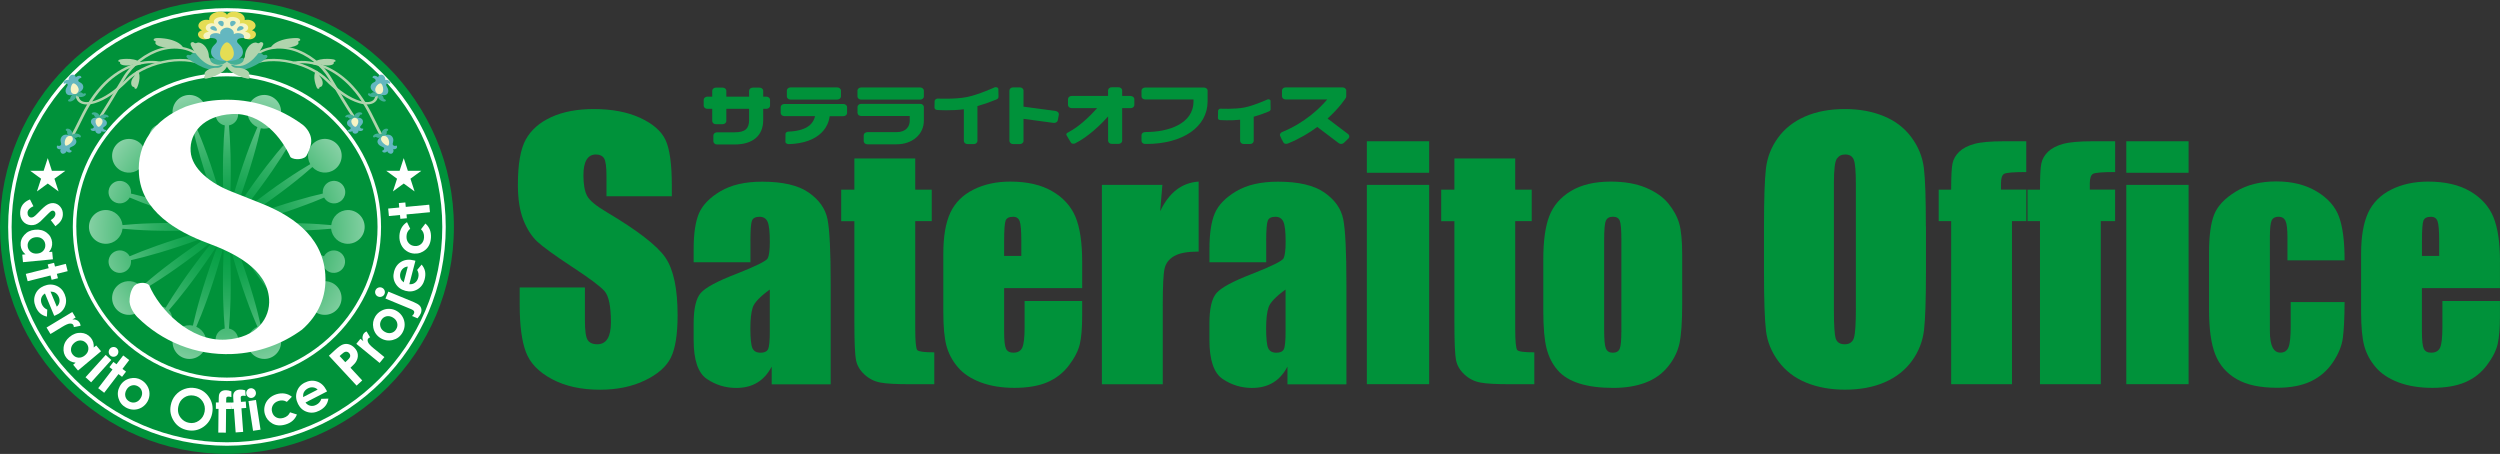 <?xml version="1.0" encoding="UTF-8"?><svg xmlns="http://www.w3.org/2000/svg" xmlns:xlink="http://www.w3.org/1999/xlink" viewBox="0 0 591.98 107.48"><rect x="0" y="0" width="591.98" height="107.48" fill="#333333" stroke="none"/><defs><style>.e{fill:#fff;}.f{fill:#43b096;}.g{fill:#f6f4c4;}.h{fill:#e5dd54;}.i{fill:#00923a;}.j{fill:url(#d);}.k{fill:#64b7c0;}.l{fill:#b0d4ad;}</style><radialGradient id="d" cx="188.23" cy="-675.58" fx="188.23" fy="-675.58" r="115.42" gradientTransform="translate(-25.13 338.79) scale(.42)" gradientUnits="userSpaceOnUse"><stop offset="0" stop-color="#009e41"/><stop offset=".1" stop-color="#05a044"/><stop offset=".22" stop-color="#14a550"/><stop offset=".36" stop-color="#2eaf63"/><stop offset=".51" stop-color="#51bd7d"/><stop offset=".66" stop-color="#7fce9f"/><stop offset=".82" stop-color="#b6e3c9"/><stop offset=".98" stop-color="#f7fcf9"/><stop offset="1" stop-color="#fff"/></radialGradient></defs><g id="a"/><g id="b"><g id="c"><g><g><g><path class="i" d="M107.48,53.74c0,29.68-24.06,53.74-53.74,53.74S0,83.42,0,53.74,24.06,0,53.74,0s53.74,24.06,53.74,53.74Z"/><path class="e" d="M1.93,53.74c0,28.57,23.24,51.81,51.81,51.81s51.81-23.24,51.81-51.81S82.31,1.93,53.74,1.93,1.93,25.17,1.93,53.74Zm.82,0C2.75,25.62,25.63,2.75,53.74,2.75s50.99,22.87,50.99,50.99-22.87,50.99-50.99,50.99S2.75,81.85,2.75,53.74Z"/><path class="j" d="M82.39,49.74c-2.06,0-3.74,1.57-3.95,3.57-3.37-.33-9.35-.7-18.04-.37-.92,.03-1.71,.07-2.39,.12,.67-.17,1.42-.37,2.31-.62,7.83-2.22,13.22-4.29,16.43-5.66,.53,.97,1.61,1.51,2.7,1.36,.15-.02,.31-.05,.46-.1,.05-.02,.1-.05,.15-.07,.8-.31,1.37-.96,1.59-1.74,.14-.5,.15-1.03-.03-1.56-.45-1.4-1.96-2.17-3.36-1.72-.53,.17-.97,.5-1.29,.91-.42,.55-.62,1.25-.53,1.97-3.4,.77-8.98,2.28-16.62,5.07-.87,.32-1.6,.6-2.24,.86,.58-.37,1.24-.79,2.01-1.31,7.22-4.84,11.84-8.65,14.37-10.9,1.35,1.49,3.63,1.78,5.3,.56,1.79-1.29,2.18-3.8,.88-5.58-1.3-1.78-3.79-2.18-5.58-.88-1.67,1.21-2.1,3.47-1.1,5.22-2.93,1.71-7.98,4.93-14.81,10.3-.73,.57-1.33,1.06-1.86,1.51,.44-.53,.93-1.14,1.5-1.87,5.03-6.4,8.18-11.24,9.96-14.24,.34,.16,.69,.25,1.05,.26,.85,.03,1.71-.35,2.25-1.1,.86-1.19,.6-2.86-.59-3.72-.45-.33-.96-.49-1.48-.51-.85-.03-1.71,.35-2.25,1.1-.77,1.06-.64,2.48,.22,3.4-2.3,2.62-5.93,7.11-10.46,13.87-.51,.77-.94,1.42-1.31,2.01,.26-.64,.54-1.37,.85-2.23,2.99-8.16,4.49-13.96,5.22-17.27,1.97,.42,3.98-.69,4.62-2.66,.68-2.1-.47-4.35-2.57-5.04-2.1-.68-4.35,.47-5.03,2.57-.64,1.97,.34,4.04,2.18,4.87-1.36,3.1-3.56,8.67-5.93,17.03-.25,.89-.45,1.65-.62,2.32,.05-.69,.09-1.47,.12-2.4,.3-8.13,0-13.9-.31-17.37,1.24-.23,2.18-1.31,2.18-2.62,0-1.47-1.19-2.67-2.67-2.67s-2.67,1.19-2.67,2.67c0,1.3,.94,2.38,2.18,2.62-.32,3.47-.62,9.24-.31,17.37,.04,.93,.08,1.71,.12,2.4-.17-.67-.37-1.43-.63-2.32-2.37-8.36-4.57-13.93-5.93-17.03,1.84-.83,2.81-2.9,2.18-4.87-.68-2.1-2.94-3.25-5.04-2.57-2.1,.68-3.25,2.94-2.57,5.04,.64,1.96,2.65,3.07,4.62,2.66,.72,3.31,2.23,9.11,5.22,17.27,.32,.86,.6,1.6,.86,2.23-.37-.58-.79-1.24-1.31-2.01-4.54-6.76-8.17-11.25-10.46-13.87,.01,0,.03-.02,.04-.03,.84-.92,.94-2.32,.19-3.36-.54-.74-1.4-1.13-2.25-1.1-.51,.02-1.03,.18-1.47,.51-1.19,.87-1.46,2.53-.59,3.72,.54,.75,1.39,1.13,2.25,1.1,.36-.01,.71-.1,1.05-.26,1.79,2.99,4.94,7.84,9.96,14.24,.57,.73,1.07,1.34,1.51,1.87-.53-.44-1.14-.94-1.87-1.51-6.83-5.37-11.88-8.59-14.81-10.3,1.01-1.75,.57-4-1.1-5.22-1.79-1.29-4.28-.9-5.58,.89-1.3,1.78-.91,4.29,.88,5.58,1.67,1.21,3.95,.93,5.3-.57,2.53,2.25,7.15,6.06,14.37,10.9,.77,.52,1.43,.95,2.01,1.31-.64-.25-1.37-.54-2.24-.86-7.64-2.8-13.22-4.3-16.62-5.07,.16-1.25-.57-2.48-1.82-2.88-.35-.11-.71-.15-1.05-.12-1.04,.09-1.97,.78-2.31,1.83-.46,1.4,.31,2.9,1.71,3.36,.35,.11,.71,.15,1.05,.12,.88-.08,1.68-.59,2.11-1.38,3.2,1.37,8.6,3.44,16.43,5.66,.89,.25,1.65,.46,2.31,.62-.69-.05-1.47-.09-2.39-.12-8.68-.33-14.66,.04-18.04,.37-.21-2-1.89-3.57-3.95-3.57-2.21,0-4,1.79-4,4s1.79,4,4,4c2.06,0,3.74-1.57,3.95-3.57,3.37,.33,9.35,.7,18.04,.37,.92-.03,1.71-.08,2.39-.12-.67,.16-1.42,.37-2.31,.62-7.83,2.22-13.23,4.29-16.43,5.66-.09-.17-.2-.33-.32-.48-.68-.78-1.79-1.13-2.84-.78-1.23,.4-1.96,1.6-1.82,2.83,.02,.17,.06,.35,.11,.52,.46,1.4,1.96,2.17,3.36,1.71,1.24-.4,1.98-1.63,1.82-2.88,3.4-.77,8.98-2.27,16.62-5.07,.87-.32,1.6-.6,2.24-.86-.58,.37-1.24,.79-2.01,1.31-7.21,4.84-11.84,8.65-14.37,10.91-1.35-1.5-3.63-1.78-5.3-.57-1.79,1.3-2.18,3.79-.88,5.58,1.29,1.79,3.8,2.18,5.58,.88,1.67-1.21,2.1-3.46,1.1-5.21,2.93-1.72,7.98-4.94,14.81-10.3,.73-.58,1.34-1.07,1.87-1.51-.44,.53-.93,1.13-1.5,1.87-5.03,6.4-8.18,11.24-9.96,14.24-1.14-.54-2.53-.22-3.3,.84-.86,1.19-.6,2.86,.59,3.72,1.19,.87,2.86,.6,3.72-.59,.77-1.05,.64-2.48-.23-3.39,2.3-2.62,5.93-7.11,10.46-13.87,.52-.77,.94-1.43,1.31-2.01-.26,.64-.54,1.37-.86,2.25-2.99,8.16-4.49,13.96-5.22,17.27-1.97-.42-3.98,.69-4.62,2.66-.68,2.09,.47,4.35,2.56,5.04,2.1,.68,4.36-.47,5.04-2.57,.64-1.96-.34-4.05-2.18-4.86,1.36-3.11,3.56-8.68,5.93-17.04,.26-.89,.46-1.65,.62-2.31-.05,.68-.09,1.47-.12,2.4-.3,8.13,0,13.9,.31,17.37-.15,.02-.29,.06-.42,.12-1.02,.38-1.75,1.35-1.75,2.5,0,.55,.17,1.06,.46,1.48,.35,.52,.88,.89,1.49,1.06,.06,.02,.12,.04,.19,.06,.03,0,.07,0,.1,0,.14,.02,.28,.05,.43,.05h0c.15,0,.29-.02,.43-.05,.04,0,.07,0,.11,0,.07-.02,.12-.04,.19-.06,.61-.17,1.14-.54,1.49-1.06,.29-.42,.45-.94,.45-1.48,0-1.15-.73-2.12-1.75-2.5-.14-.05-.28-.09-.43-.12,.32-3.48,.61-9.24,.31-17.37-.04-.93-.08-1.71-.12-2.4,.17,.66,.37,1.42,.62,2.31,2.38,8.36,4.57,13.93,5.93,17.04-1.84,.82-2.81,2.9-2.18,4.86,.68,2.1,2.94,3.24,5.03,2.57,2.1-.68,3.25-2.94,2.57-5.04-.64-1.96-2.65-3.08-4.62-2.66-.72-3.31-2.23-9.11-5.22-17.27-.32-.87-.6-1.6-.85-2.25,.37,.58,.79,1.24,1.31,2.01,4.54,6.76,8.17,11.25,10.46,13.87-.87,.91-.99,2.34-.22,3.39,.87,1.2,2.53,1.46,3.72,.59,1.19-.87,1.45-2.53,.59-3.72-.77-1.06-2.16-1.38-3.3-.84-1.78-2.99-4.93-7.84-9.96-14.24-.57-.73-1.07-1.34-1.51-1.87,.53,.44,1.14,.93,1.86,1.51,6.83,5.36,11.88,8.58,14.81,10.3-1.01,1.75-.57,4,1.1,5.21,1.79,1.3,4.29,.91,5.58-.88,1.29-1.79,.9-4.29-.89-5.58-1.67-1.21-3.95-.93-5.3,.57-2.53-2.26-7.16-6.07-14.37-10.91-.77-.52-1.42-.94-2.01-1.31,.64,.25,1.37,.54,2.24,.86,7.64,2.8,13.22,4.3,16.62,5.07-.17,1.25,.57,2.48,1.81,2.88,.18,.06,.35,.1,.53,.11,1.23,.14,2.43-.6,2.83-1.82,.46-1.4-.31-2.9-1.71-3.35-.03-.02-.07-.02-.1-.03-1.21-.34-2.47,.21-3.06,1.29-3.2-1.37-8.6-3.44-16.43-5.66-.89-.25-1.65-.46-2.31-.62,.69,.04,1.47,.09,2.39,.12,8.69,.32,14.66-.04,18.04-.37,.21,2,1.89,3.57,3.95,3.57,2.21,0,4-1.79,4-4s-1.79-4-4-4Z"/><path class="e" d="M17.24,53.74c0,20.12,16.37,36.49,36.5,36.49s36.49-16.37,36.49-36.49S73.86,17.24,53.74,17.24,17.24,33.61,17.24,53.74Zm.82,0c0-19.67,16-35.67,35.67-35.67s35.67,16,35.67,35.67-16,35.67-35.67,35.67S18.07,73.41,18.07,53.74Z"/><polygon class="e" points="11.31 37.44 12.29 40.45 15.46 40.45 12.89 42.32 13.87 45.33 11.31 43.46 8.75 45.33 9.73 42.32 7.16 40.45 10.33 40.45 11.31 37.44"/><polygon class="e" points="95.6 37.44 96.58 40.45 99.75 40.45 97.19 42.32 98.17 45.33 95.6 43.46 93.04 45.33 94.02 42.32 91.46 40.45 94.62 40.45 95.6 37.44"/><g><path class="l" d="M59.09,15.11c-.15,.08-.2,.25-.1,.38,.1,.13,.31,.17,.46,.08,2.18-1.17,5.85-1.42,9.34-.61,3.76,.79,6.9,2.68,8.35,4.19,2.71,2.74,5.36,4.52,7.87,5.28,1.48,.44,2.75,.4,3.57-.12,.5-.31,1.07-.97,.96-2.31-.01-.15-.17-.27-.36-.26-.18,.01-.33,.14-.31,.3,.08,.87-.16,1.49-.7,1.83-.63,.39-1.69,.4-2.93,.03-2.36-.72-4.98-2.48-7.58-5.1-1.85-1.93-5.27-3.65-8.7-4.38-3.66-.84-7.54-.57-9.88,.69Z"/><path class="l" d="M69.66,14.58c-.18,.03-.3,.18-.26,.33,.04,.15,.22,.25,.4,.21,4.33-.77,9.56,1.44,13.33,5.63,2.51,2.71,4,5.73,5.31,8.4,.54,1.1,1.05,2.14,1.59,3.08-.08-.13,0-.3,.16-.37,.17-.07,.37,0,.45,.13-.53-.93-1.04-1.96-1.58-3.05-1.33-2.7-2.84-5.76-5.4-8.53-3.93-4.36-9.43-6.65-14.01-5.83Z"/><path class="l" d="M58.64,14.36c-.11,.13-.07,.31,.08,.39,.15,.09,.36,.06,.47-.07,2.36-2.84,6-3.84,10-2.74,3.49,.98,6.82,3.58,8.7,6.78l.15,.25c2.02,3.41,3.61,6.09,5.56,9.07,.09,.13,.29,.19,.46,.11,.16-.07,.22-.24,.13-.38-1.94-2.96-3.53-5.65-5.54-9.05l-.15-.25c-1.95-3.33-5.43-6.03-9.09-7.06-4.24-1.18-8.26-.07-10.76,2.95Z"/><path class="l" d="M74.37,14.68c.72-.53,2.08-.8,3.26-.74,.91,.02,1.88,.11,1.83,.5-.04,.31-.51,.03-.42,.46,.08,.48-1.34,.89-3.21,.37-.35-.12-2.69,.32-1.46-.59Z"/><path class="l" d="M64.47,10.78c.76-.86,2.46-1.47,4.05-1.66,1.2-.14,2.53-.25,2.58,.28,.03,.41-.66,.14-.43,.67,.25,.6-1.5,1.41-4.11,1.13-.5-.08-3.39,1-2.09-.43Z"/><path class="f" d="M55.71,15.21c-1.4-.6-2.33,.23-1.69,.12,.47-.06,1.01,1.4,3.29,1.19,1.34-.1,3-.91,4.3-1.72,.98-.65,2.12-1.26,1.6-1.7-.42-.35-.67,.27-1.07-.28-.45-.62-2.87-.21-4.14,1.89-.24,.37-1.25,.96-2.29,.49Z"/><path class="l" d="M56.11,14.62c-1.59-.06-2.02,1.06-1.5,.72,.41-.23,1.55,.9,3.63-.11,1.24-.61,2.48-1.89,3.26-3.12,.58-.93,1.27-1.9,.51-2.11-.61-.16-.47,.48-1.19,.14-.82-.4-2.73,.86-2.82,3.2-.03,.43-.7,1.31-1.9,1.27Z"/><path class="l" d="M54.55,14.83c-.05-1.13-1.18-1.4-.82-1.04,.24,.27-.77,1.25,.45,2.64,.7,.82,2.01,1.47,3.13,1.83,.86,.27,1.74,.61,1.87,.13,.11-.39-.44-.26-.18-.73,.32-.51-.87-1.72-3.1-1.61-.4,0-1.31-.35-1.36-1.22Z"/><g><path class="f" d="M90.42,31.22c-.15,.43-.08,1.05,.16,1,1.5-.27,.79-1.15,1.08-1.21,.42-.08,.36-.65-.35-.53-.45,.07-.78,.46-.89,.74Z"/><path class="f" d="M89.65,31.62c.54,.05,1.09,.44,.93,.6-1.06,.94-1.52,.01-1.73,.22-.3,.26-.8,0-.35-.45,.28-.3,.82-.4,1.16-.37Z"/><path class="k" d="M90.47,35.71c.16,.63,1.02,.45,1.24,.07,.09,.42,.63,.72,1.02,.6,.38-.12,.6-.68,.34-1.08,.46,.18,1.24-.19,.84-.84-.39,.15-.72,.12-.88-.18-.19-.38,.33-.81,0-1.64-.45-.95-1.49-.9-2.45-.43-.96,.48-1.54,1.16-.99,1.91,.5,.65,1.19,.59,1.35,.95,.12,.3-.08,.51-.48,.64Z"/><path class="g" d="M91.89,34.49c.52-.17,.33-2.67-1.31-2.27-1.17,.95,.86,2.4,1.31,2.27Z"/></g><g><path class="f" d="M84.16,27c-.34,.33-.51,.88-.27,.89,1.5,.11,1.19-.77,1.5-.75,.42,.04,.62-.44-.09-.54-.45-.06-.92,.19-1.14,.39Z"/><path class="f" d="M83.28,27.18c.47,.15,.82,.62,.6,.71-1.36,.59-1.38-.28-1.67-.15-.37,.18-.74-.13-.14-.47,.38-.22,.91-.19,1.2-.09Z"/><path class="k" d="M82.35,30.79c-.1,.54,.77,.5,1.11,.23-.07,.35,.29,.67,.69,.64,.4-.01,.81-.39,.74-.75,.34,.22,1.22,.14,1.12-.46-.42,.03-.71-.07-.74-.34-.05-.34,.66-.56,.68-1.3,0-.86-.98-1.12-2.07-.92-1.08,.2-1.9,.72-1.68,1.45,.14,.64,.87,.67,.85,1,0,.26-.29,.4-.7,.45Z"/><path class="g" d="M84.14,30.03c.53-.02,1.42-2.08-.26-2.14-1.48,.6-.2,2.17,.26,2.14Z"/></g><g><path class="f" d="M88.74,22.96c.51-.11,1-.56,.76-.71-1.42-.94-1.57,.12-1.86-.08-.38-.25-.82,.11-.2,.55,.39,.28,.98,.31,1.3,.24Z"/><path class="f" d="M89.65,23.32c-.31-.44-.41-1.11-.15-1.08,1.64,.22,1.16,1.18,1.5,1.23,.45,.08,.57,.68-.2,.57-.47-.07-.94-.44-1.15-.72Z"/><path class="k" d="M92.37,19.86c.27-.65-.71-1.12-1.17-.95,.17-.41-.22-1.03-.68-1.2-.46-.15-.98,.16-.96,.63-.36-.43-1.37-.65-1.35,.07,.48,.14,.79,.37,.74,.7-.05,.4-.85,.35-1.13,1.12-.32,.88,.52,1.57,1.68,2.01,1.14,.44,2.25,.49,2.43-.5,.15-.87-.6-1.35-.47-1.75,.1-.32,.44-.33,.92-.14Z"/><path class="g" d="M90.16,19.75c-.56-.19-2.22,1.54-.66,2.49,1.83,.33,1.26-2.29,.66-2.49Z"/></g><path class="l" d="M74.61,17.21c-.32,.76-.17,1.81,.08,2.65,.21,.63,.37,1.3,.77,1.15,.33-.12-.01-.38,.45-.44,.51-.06,.91-1.27-.2-2.51-.17-.22-.57-2.12-1.1-.85Z"/><path class="l" d="M38.51,14.43c-3.42,.73-6.84,2.45-8.7,4.38-2.59,2.62-5.21,4.38-7.58,5.1-1.24,.37-2.31,.36-2.93-.03-.54-.34-.77-.96-.7-1.83,.01-.15-.13-.29-.31-.3-.19,0-.35,.11-.36,.26-.12,1.34,.46,1.99,.96,2.31,.82,.52,2.09,.56,3.56,.12,2.51-.76,5.16-2.54,7.87-5.28,1.46-1.51,4.6-3.4,8.35-4.19,3.5-.81,7.16-.56,9.34,.61,.16,.08,.36,.05,.47-.08,.1-.13,.05-.3-.1-.38-2.33-1.26-6.21-1.52-9.88-.69Z"/><path class="l" d="M23.81,20.42c-2.56,2.77-4.06,5.83-5.39,8.53-.54,1.09-1.05,2.12-1.58,3.05-.08,.14-.01,.3,.16,.37,.17,.06,.37,0,.45-.14,.54-.93,1.06-1.97,1.6-3.08,1.31-2.67,2.8-5.7,5.31-8.4,3.77-4.2,9.01-6.4,13.33-5.64,.18,.04,.36-.06,.4-.21,.04-.15-.08-.3-.26-.33-4.58-.82-10.08,1.47-14.01,5.83Z"/><path class="l" d="M38.08,11.42c-3.66,1.02-7.14,3.73-9.09,7.06l-.14,.24c-2.02,3.4-3.61,6.09-5.54,9.05-.09,.13-.03,.3,.13,.38,.16,.08,.37,.02,.45-.11,1.94-2.97,3.54-5.66,5.55-9.07l.15-.24c1.87-3.2,5.21-5.79,8.7-6.78,4-1.1,7.64-.11,10,2.74,.1,.13,.31,.16,.47,.07,.15-.08,.19-.26,.09-.39-2.5-3.02-6.53-4.12-10.77-2.95Z"/><path class="l" d="M33.11,14.68c-.72-.53-2.08-.8-3.27-.74-.91,.02-1.88,.11-1.83,.5,.04,.31,.5,.03,.42,.46-.08,.48,1.34,.89,3.21,.37,.35-.12,2.69,.32,1.46-.59Z"/><path class="l" d="M43.01,10.78c-.76-.86-2.46-1.47-4.05-1.66-1.2-.14-2.53-.25-2.58,.28-.04,.41,.66,.14,.43,.67-.25,.6,1.5,1.41,4.11,1.13,.5-.08,3.39,1,2.1-.43Z"/><path class="f" d="M51.77,15.21c1.4-.6,2.33,.23,1.69,.12-.47-.06-1.01,1.4-3.29,1.19-1.34-.1-3-.91-4.3-1.72-.98-.65-2.12-1.26-1.6-1.7,.42-.35,.67,.27,1.07-.28,.44-.62,2.87-.21,4.14,1.89,.24,.37,1.25,.96,2.29,.49Z"/><path class="l" d="M51.37,14.62c1.59-.06,2.02,1.06,1.49,.72-.4-.23-1.55,.9-3.63-.11-1.24-.61-2.48-1.89-3.26-3.12-.58-.93-1.27-1.9-.51-2.11,.61-.16,.47,.48,1.19,.14,.82-.4,2.73,.86,2.81,3.2,.03,.43,.7,1.31,1.9,1.27Z"/><path class="l" d="M52.93,14.83c.05-1.13,1.19-1.4,.82-1.04-.24,.27,.77,1.25-.45,2.64-.7,.82-2.01,1.47-3.13,1.83-.86,.27-1.74,.61-1.87,.13-.11-.39,.44-.26,.18-.73-.32-.51,.87-1.72,3.1-1.61,.4,0,1.31-.35,1.36-1.22Z"/><g><path class="f" d="M17.06,31.22c.15,.43,.08,1.05-.16,1-1.5-.27-.79-1.15-1.08-1.21-.41-.08-.36-.65,.35-.53,.45,.07,.78,.47,.89,.74Z"/><path class="f" d="M17.83,31.62c-.54,.05-1.09,.44-.93,.6,1.05,.94,1.52,.01,1.73,.22,.3,.26,.8,0,.35-.45-.28-.3-.82-.4-1.15-.37Z"/><path class="k" d="M17.01,35.71c-.17,.63-1.02,.45-1.25,.07-.09,.42-.64,.72-1.02,.6-.38-.12-.61-.68-.34-1.08-.46,.18-1.25-.19-.84-.84,.4,.15,.72,.12,.88-.18,.19-.38-.32-.81,0-1.64,.44-.95,1.49-.9,2.45-.43,.96,.48,1.54,1.16,.99,1.91-.5,.65-1.19,.59-1.36,.95-.13,.3,.08,.51,.48,.64Z"/><path class="g" d="M15.58,34.49c-.52-.17-.33-2.67,1.31-2.27,1.18,.95-.86,2.4-1.31,2.27Z"/></g><g><path class="f" d="M23.32,27c.34,.33,.51,.88,.28,.89-1.5,.11-1.19-.77-1.5-.75-.42,.04-.62-.44,.09-.54,.45-.06,.92,.19,1.13,.39Z"/><path class="f" d="M24.2,27.18c-.47,.15-.82,.62-.6,.71,1.36,.59,1.38-.28,1.67-.15,.37,.17,.74-.13,.14-.48-.38-.22-.91-.19-1.21-.09Z"/><path class="k" d="M25.14,30.79c.1,.54-.77,.5-1.12,.23,.07,.35-.29,.67-.69,.64-.4-.01-.81-.39-.74-.75-.34,.22-1.22,.14-1.12-.46,.42,.03,.71-.07,.74-.34,.05-.34-.66-.56-.68-1.3,0-.86,.98-1.12,2.07-.92,1.08,.2,1.9,.72,1.68,1.45-.14,.64-.87,.67-.85,1,.01,.26,.29,.4,.7,.45Z"/><path class="g" d="M23.33,30.03c-.53-.02-1.42-2.08,.27-2.14,1.48,.6,.2,2.17-.27,2.14Z"/></g><g><path class="f" d="M18.74,22.96c-.51-.11-.99-.56-.76-.71,1.42-.94,1.57,.11,1.86-.08,.38-.25,.82,.1,.2,.54-.39,.28-.98,.31-1.3,.24Z"/><path class="f" d="M17.83,23.32c.31-.44,.41-1.11,.15-1.08-1.64,.22-1.16,1.18-1.5,1.23-.45,.08-.57,.68,.2,.57,.47-.07,.94-.44,1.15-.72Z"/><path class="k" d="M15.11,19.86c-.27-.65,.71-1.12,1.17-.95-.17-.41,.22-1.03,.68-1.2,.47-.15,.98,.16,.96,.63,.36-.43,1.37-.65,1.35,.07-.48,.14-.79,.37-.74,.7,.05,.4,.85,.35,1.13,1.12,.32,.88-.52,1.57-1.68,2.02-1.14,.44-2.25,.49-2.43-.5-.16-.87,.6-1.36,.47-1.75-.1-.32-.44-.33-.92-.14Z"/><path class="g" d="M17.32,19.75c.56-.19,2.22,1.54,.66,2.5-1.82,.33-1.26-2.29-.66-2.5Z"/></g><path class="l" d="M32.87,17.21c.31,.76,.16,1.81-.08,2.65-.21,.63-.36,1.3-.77,1.15-.33-.12,.01-.38-.45-.44-.51-.06-.91-1.27,.2-2.51,.17-.22,.57-2.12,1.1-.85Z"/><g><path class="h" d="M53.74,14.45c-2.01,.04-2.13-3.11-1.96-4.78,.15-1.44-1.23-1.05-2.04-.68-2.52,1.23-3.89-1.31-1.91-1.82-1.83-.85-.47-2.89,1.72-2.42-.28-2.05,3.59-2.6,4.2-1.23,.61-1.37,4.48-.82,4.2,1.23,2.19-.47,3.54,1.57,1.71,2.42,1.98,.51,.61,3.05-1.91,1.82-.81-.36-2.19-.76-2.04,.68,.17,1.67,.05,4.81-1.96,4.78"/><path class="g" d="M58.01,7.54c1.65-.84,.34-2.46-1.27-1.94,.73-1.45-2.21-2.11-3-1.13-.79-.98-3.73-.32-2.99,1.13-1.61-.53-2.92,1.09-1.28,1.94-2.14,.16-1.34,2.43,.26,1.45,.76-.42,2.22-.28,2.07,1.16-.16,1.66-.08,4.34,1.94,4.3,2.01,.04,2.1-2.64,1.94-4.3-.15-1.44,1.31-1.58,2.07-1.16,1.6,.98,2.4-1.29,.26-1.45Z"/><path class="f" d="M55.52,15.34c-.93-.08-2-.7-1.73-1,1.83-1.85,2.75-.22,3.2-.53,.42-.27,.94-.03,.63,.62-.32,.65-1.51,.98-2.1,.91Z"/><path class="k" d="M55.8,5.49c-.1,.23-.64,.79-.98,.73-.34-.06-.38-.73-.28-.97,.09-.23,.45-.37,.81-.3,.35,.07,.55,.31,.45,.54Z"/><path class="k" d="M57.5,6.92c-.24,.17-1.06,.49-1.32,.33-.26-.17,.15-.77,.39-.94,.24-.17,.65-.17,.91,0,.26,.17,.27,.44,.02,.62Z"/><path class="f" d="M51.96,15.34c.92-.08,2-.7,1.72-1-1.83-1.85-2.76-.22-3.2-.53-.42-.27-.94-.03-.63,.62,.32,.65,1.51,.98,2.1,.91Z"/><path class="k" d="M51.67,5.49c.1,.23,.64,.79,.98,.73,.34-.06,.38-.73,.28-.97-.09-.23-.46-.37-.81-.3-.35,.07-.55,.31-.45,.54Z"/><path class="k" d="M49.98,6.92c.24,.17,1.07,.49,1.32,.33,.26-.17-.15-.77-.39-.94-.24-.17-.65-.17-.91,0-.26,.17-.27,.44-.03,.62Z"/><path class="k" d="M57.52,12.22c-.04-1.43-1.48-1.83-1.39-2.52,.07-.55,.7-.75,1.62-.7,.36-1.16-1.61-1.42-2.4-.91,.2-.75-.67-1.54-1.6-1.55h0c-.93,.01-1.81,.8-1.6,1.55-.8-.51-2.76-.26-2.41,.91,.92-.05,1.55,.15,1.62,.7,.09,.69-1.35,1.09-1.39,2.52-.02,1.68,1.75,2.25,3.78,2.24,2.03,0,3.8-.56,3.78-2.24Z"/><path class="h" d="M53.74,10.02h0c-1.16,.02-3.01,3.86,0,4.44,3.01-.58,1.15-4.41,0-4.44Z"/></g></g></g><g><path class="e" d="M13.12,53.56l-1.1-1.44c.7-.43,1.06-.88,1.1-1.38,.02-.24-.03-.44-.15-.6-.12-.16-.26-.25-.42-.26-.16-.01-.32,.03-.47,.13-.2,.13-.65,.55-1.33,1.25-.64,.66-1.04,1.05-1.2,1.19-.4,.34-.78,.58-1.13,.71-.35,.13-.73,.18-1.14,.15-.79-.06-1.42-.38-1.89-.96-.47-.58-.68-1.31-.61-2.19,.05-.68,.26-1.27,.64-1.76,.38-.48,.93-.88,1.68-1.18l.81,1.61c-.88,.4-1.35,.9-1.39,1.5-.02,.31,.05,.58,.21,.81,.17,.23,.37,.35,.61,.37,.22,.02,.44-.05,.67-.19,.23-.14,.59-.48,1.08-.99,.93-.98,1.64-1.61,2.13-1.88,.49-.27,.96-.39,1.42-.36,.67,.05,1.22,.35,1.66,.89,.44,.54,.63,1.19,.58,1.93-.04,.48-.18,.93-.44,1.34-.25,.42-.7,.85-1.32,1.32Z"/><path class="e" d="M12.36,59.62l.17,1.78-7.09,.68-.17-1.78,.76-.07c-.36-.32-.63-.64-.81-.98-.18-.34-.29-.71-.32-1.12-.09-.92,.19-1.75,.84-2.48,.64-.74,1.49-1.16,2.55-1.25,1.09-.11,2.02,.13,2.78,.71,.76,.58,1.18,1.33,1.27,2.26,.04,.42,0,.83-.13,1.22-.12,.39-.33,.76-.62,1.1l.78-.08Zm-1.64-1.73c-.05-.55-.29-.99-.71-1.32-.42-.33-.94-.46-1.54-.4-.61,.06-1.1,.29-1.46,.7-.36,.41-.51,.88-.46,1.42,.05,.56,.29,1,.71,1.34,.42,.33,.95,.47,1.58,.41,.62-.06,1.1-.29,1.44-.7,.35-.41,.49-.89,.44-1.45Z"/><path class="e" d="M15.59,62.48l.43,1.73-2.56,.64,.26,1.03-1.5,.38-.26-1.03-5.41,1.36-.44-1.73,5.41-1.36-.22-.89,1.5-.38,.22,.89,2.56-.64Z"/><path class="e" d="M12.84,74.79l-2.2-5.29c-.43,.27-.72,.63-.86,1.07-.14,.45-.1,.93,.11,1.44,.26,.61,.69,1.05,1.3,1.31l-.08,1.65c-.64-.14-1.17-.4-1.61-.78-.44-.38-.79-.91-1.07-1.57-.43-1.03-.45-2-.07-2.92,.38-.92,1.06-1.58,2.04-1.99,1-.42,1.97-.44,2.9-.07,.93,.37,1.6,1.04,2.01,2.02,.43,1.03,.45,2.01,.06,2.94-.39,.93-1.13,1.61-2.21,2.06l-.32,.12Zm.61-2.18c.31-.26,.52-.59,.61-1.01,.09-.41,.05-.83-.13-1.25-.19-.46-.48-.81-.88-1.05-.25-.15-.61-.24-1.09-.26l1.49,3.58Z"/><path class="e" d="M17.11,73.87l.8,1.32-.77,.46c.38-.04,.73,0,1.02,.15,.3,.14,.53,.35,.7,.63,.12,.19,.19,.43,.22,.71l-1.6,.32c-.02-.23-.06-.41-.13-.52-.14-.23-.41-.34-.79-.32-.39,.01-1.01,.28-1.86,.8l-.29,.18-2.46,1.49-.93-1.53,6.1-3.69Z"/><path class="e" d="M22.78,81.8l1.15,1.37-5.46,4.57-1.15-1.37,.58-.49c-.48-.05-.89-.17-1.22-.34-.34-.18-.64-.42-.9-.74-.59-.71-.83-1.55-.72-2.52,.11-.97,.58-1.8,1.39-2.48,.84-.71,1.74-1.03,2.7-.99,.96,.05,1.73,.43,2.33,1.14,.28,.33,.47,.69,.59,1.08,.12,.39,.16,.81,.12,1.26l.6-.5Zm-2.33-.5c-.35-.42-.8-.65-1.33-.68-.53-.03-1.03,.15-1.5,.54-.47,.4-.74,.86-.8,1.4-.07,.54,.08,1.02,.43,1.43,.36,.43,.81,.66,1.35,.7,.54,.03,1.05-.15,1.53-.56,.47-.4,.74-.86,.79-1.39,.06-.53-.1-1.01-.46-1.45Z"/><path class="e" d="M25.03,84.04l1.33,1.2-4.78,5.29-1.33-1.2,4.78-5.29Zm2.63-1.57c.23,.21,.36,.48,.37,.79,.01,.32-.09,.6-.3,.84-.21,.23-.48,.36-.79,.38-.31,.02-.59-.08-.82-.29-.24-.21-.36-.48-.38-.8-.01-.32,.09-.6,.31-.85,.21-.23,.47-.35,.79-.37,.32-.02,.59,.08,.82,.29Z"/><path class="e" d="M29.18,84.17l1.42,1.09-1.6,2.09,.84,.65-.94,1.23-.84-.65-3.39,4.43-1.42-1.09,3.39-4.43-.73-.56,.94-1.23,.73,.55,1.6-2.09Z"/><path class="e" d="M33.43,89.97c.59,.33,1.06,.78,1.42,1.36,.36,.58,.54,1.2,.55,1.87,.01,.66-.14,1.29-.47,1.87-.33,.59-.78,1.05-1.35,1.4-.58,.35-1.2,.52-1.86,.53-.66,0-1.3-.16-1.91-.5-.89-.5-1.48-1.24-1.76-2.22-.28-.99-.17-1.93,.33-2.84,.54-.97,1.35-1.58,2.42-1.84,.94-.22,1.82-.1,2.63,.36Zm-.79,1.49c-.49-.27-.99-.33-1.5-.17-.51,.15-.91,.5-1.2,1.02-.3,.54-.38,1.06-.25,1.58,.13,.51,.45,.9,.94,1.18,.49,.27,.99,.33,1.51,.17,.51-.16,.92-.51,1.21-1.04,.3-.53,.38-1.05,.24-1.56-.14-.51-.45-.9-.95-1.18Z"/><path class="e" d="M46.29,91.91c1.34,.25,2.4,.95,3.18,2.1,.78,1.15,1.04,2.42,.78,3.82-.26,1.38-.95,2.46-2.08,3.25-1.13,.78-2.37,1.04-3.73,.79-1.42-.27-2.51-.98-3.26-2.14-.76-1.16-1.01-2.42-.75-3.77,.17-.91,.54-1.7,1.12-2.38,.58-.68,1.3-1.17,2.14-1.47,.85-.3,1.72-.37,2.6-.2Zm-.36,1.77c-.88-.16-1.67,0-2.39,.5-.71,.5-1.16,1.21-1.33,2.15-.2,1.05,.03,1.95,.67,2.7,.5,.59,1.12,.95,1.88,1.09,.86,.16,1.64-.01,2.36-.52,.72-.5,1.16-1.21,1.33-2.11,.17-.9,0-1.72-.48-2.46-.49-.74-1.17-1.19-2.04-1.35Z"/><path class="e" d="M51.15,95.3h.63c.01-.92,.03-1.48,.06-1.64,.05-.39,.22-.7,.5-.93,.28-.23,.68-.34,1.2-.33,.37,0,.79,.09,1.25,.27v1.36c-.27-.08-.48-.12-.65-.12-.21,0-.36,.04-.46,.12-.07,.07-.11,.2-.11,.4l-.02,.89h1.14v1.53h-1.15l-.06,5.6-1.79-.02,.06-5.61h-.63v-1.53Z"/><path class="e" d="M54.67,95.34l.63-.05c-.07-.93-.09-1.48-.08-1.65,.02-.39,.16-.72,.42-.96,.26-.25,.65-.4,1.16-.43,.37-.03,.79,.03,1.27,.16l.1,1.36c-.26-.05-.47-.08-.64-.07-.21,.02-.36,.07-.45,.16-.07,.07-.09,.21-.08,.41l.06,.89,1.13-.08,.11,1.52-1.13,.08,.41,5.59-1.78,.13-.41-5.59-.63,.05-.11-1.52Z"/><path class="e" d="M59.28,91.94c.31-.05,.59,.02,.85,.21,.26,.19,.41,.45,.46,.76,.05,.32-.02,.6-.21,.85-.19,.26-.43,.41-.74,.46-.32,.05-.6-.02-.86-.22-.26-.19-.41-.45-.46-.77-.05-.31,.02-.59,.21-.84,.19-.25,.43-.41,.75-.45Zm-.44,3.03l1.77-.27,1.08,7.04-1.77,.27-1.08-7.04Z"/><path class="e" d="M69.12,93.95l-1.19,1.21c-.35-.2-.68-.32-.97-.34-.29-.03-.62,0-.97,.11-.64,.19-1.1,.54-1.38,1.04-.28,.5-.34,1.04-.16,1.64,.17,.58,.5,.99,1,1.24,.49,.25,1.05,.28,1.67,.1,.76-.23,1.28-.67,1.56-1.32l1.63,.52c-.45,1.17-1.34,1.96-2.67,2.36-1.2,.36-2.25,.29-3.14-.22-.89-.51-1.48-1.24-1.77-2.19-.2-.66-.21-1.32-.05-1.97,.16-.66,.49-1.23,.99-1.72,.5-.5,1.11-.85,1.84-1.07,.68-.2,1.33-.25,1.95-.14,.62,.11,1.18,.36,1.67,.76Z"/><path class="e" d="M77.44,92.69l-5.1,2.62c.3,.41,.68,.67,1.14,.77,.46,.1,.93,.03,1.42-.23,.59-.3,.99-.77,1.2-1.41l1.66-.05c-.09,.65-.31,1.2-.66,1.66-.35,.47-.84,.86-1.48,1.19-.99,.51-1.96,.61-2.9,.3-.95-.3-1.66-.93-2.14-1.87-.49-.97-.6-1.93-.3-2.89,.3-.96,.91-1.68,1.85-2.16,1-.51,1.97-.61,2.92-.29,.95,.31,1.69,1,2.23,2.04l.15,.3Zm-2.22-.43c-.28-.29-.63-.47-1.06-.53-.42-.06-.84,.02-1.24,.23-.44,.23-.77,.55-.98,.96-.13,.26-.19,.63-.17,1.11l3.44-1.77Z"/><path class="e" d="M77.87,84.24l1.43-1.32c.77-.71,1.39-1.16,1.87-1.34,.48-.17,.96-.19,1.45-.05,.49,.14,.95,.43,1.36,.87,.46,.49,.71,1.02,.75,1.59,.05,.56-.1,1.12-.42,1.66-.19,.32-.63,.8-1.32,1.43l2.78,3-1.33,1.23-6.56-7.07Zm3.89,1.53l.43-.4c.34-.31,.55-.56,.64-.73,.09-.17,.12-.35,.09-.53-.02-.18-.11-.35-.26-.51-.25-.27-.54-.37-.87-.3-.24,.05-.57,.27-.99,.66l-.38,.35,1.34,1.45Z"/><path class="e" d="M84.37,81.42l.98-1.2,.69,.57c-.17-.35-.23-.69-.2-1.01,.04-.33,.15-.62,.36-.87,.14-.18,.34-.33,.6-.44l.84,1.4c-.21,.09-.36,.19-.45,.3-.17,.21-.19,.49-.04,.86,.14,.36,.6,.86,1.37,1.49l.27,.21,2.23,1.83-1.13,1.38-5.51-4.52Z"/><path class="e" d="M88.83,74.99c.35-.58,.81-1.04,1.41-1.37,.59-.34,1.22-.5,1.88-.49,.66,0,1.28,.18,1.86,.53,.57,.34,1.03,.81,1.36,1.39,.33,.59,.49,1.21,.48,1.88-.01,.66-.2,1.29-.55,1.89-.52,.88-1.28,1.44-2.28,1.69-.99,.25-1.94,.11-2.83-.42-.95-.57-1.54-1.4-1.76-2.48-.19-.95-.04-1.82,.44-2.62Zm1.46,.83c-.29,.48-.36,.97-.22,1.49,.14,.52,.47,.93,.98,1.23,.53,.32,1.05,.42,1.57,.3,.52-.12,.92-.42,1.2-.9,.29-.48,.36-.98,.22-1.5-.14-.52-.47-.93-1-1.25-.52-.31-1.04-.4-1.55-.29-.51,.12-.92,.43-1.21,.91Z"/><path class="e" d="M88.91,68.74c.13-.29,.33-.5,.63-.62,.3-.12,.59-.12,.89,0,.29,.12,.5,.33,.62,.62,.12,.29,.12,.58,0,.87-.12,.3-.33,.5-.63,.62-.3,.12-.6,.11-.9-.01-.29-.12-.49-.33-.61-.61-.12-.29-.12-.58,0-.87Zm2.36,1.96l.69-1.65,6.03,2.49c.62,.26,1.06,.52,1.32,.77,.26,.25,.41,.55,.47,.88,.05,.34,0,.69-.16,1.06-.14,.33-.39,.71-.76,1.13l-1.3-.55c.23-.21,.39-.41,.47-.61,.09-.21,.09-.39,0-.55-.08-.15-.29-.3-.62-.44l-6.15-2.54Z"/><path class="e" d="M98.37,61.75l-1.45,5.55c.51,.05,.96-.07,1.33-.34,.38-.27,.64-.68,.78-1.21,.17-.64,.09-1.25-.25-1.83l1.06-1.27c.42,.5,.69,1.03,.81,1.6,.11,.57,.08,1.2-.1,1.9-.28,1.08-.85,1.87-1.71,2.37-.86,.5-1.8,.62-2.82,.35-1.05-.27-1.83-.84-2.35-1.7-.52-.86-.64-1.8-.37-2.82,.28-1.09,.86-1.88,1.73-2.38,.87-.5,1.87-.6,3.01-.31l.33,.09Zm-1.8,1.37c-.4,.02-.77,.16-1.1,.43-.32,.27-.54,.63-.66,1.08-.13,.48-.1,.94,.07,1.37,.11,.27,.34,.56,.71,.86l.98-3.75Z"/><path class="e" d="M96.39,52.63l.74,1.53c-.31,.26-.52,.53-.65,.8-.13,.27-.2,.58-.22,.95-.04,.67,.13,1.22,.51,1.65,.37,.43,.87,.67,1.49,.7,.6,.03,1.1-.14,1.5-.52,.4-.38,.62-.89,.65-1.54,.04-.8-.2-1.44-.72-1.91l1.04-1.36c.95,.82,1.39,1.92,1.32,3.31-.07,1.25-.49,2.21-1.27,2.88-.78,.67-1.66,.98-2.65,.93-.69-.03-1.31-.24-1.87-.62-.56-.37-.99-.88-1.29-1.52-.3-.63-.43-1.33-.39-2.1,.04-.7,.21-1.33,.52-1.88,.31-.55,.74-.99,1.27-1.32Z"/><path class="e" d="M92.09,51.16l-.17-1.78,2.62-.24-.1-1.06,1.54-.14,.1,1.05,5.56-.52,.17,1.78-5.55,.52,.08,.91-1.54,.14-.09-.91-2.62,.25Z"/></g><path class="e" d="M77.04,65.06c-.63-9.74-8.89-14.4-15.3-16.95l-6.82-2.71c-5.16-2-9.52-5.48-9.78-9.55-.29-4.43,3.07-8.45,9.69-8.84,7.22-.43,11.95,5.78,13.95,10.19,.96,.83,3.46,.59,3.89-.5,0,0,1.02-1.81,1.03-3.29,.02-2.34-2-3.85-2-3.85-5.35-3.97-12.03-6.22-19.21-5.92-2.97,.12-5.82,.68-8.5,1.6-7.57,3.09-11.62,8.88-11.09,15.96,.57,8.77,8.84,13.6,16.27,16.36,6.19,2.3,14.09,6.09,14.55,13.27,.29,4.43-2.83,9.15-10.25,9.59-8.53,.51-15.77-7.24-18.15-12.88-.87-.92-3.17-.7-3.79,.5,0,0-.88,1.09-.86,3.44,.2,2.04,1.91,3.67,1.91,3.67,5.74,5.67,13.72,9.04,22.41,8.68,6.2-.26,11.87-2.37,16.53-5.78,3.83-3.35,5.85-7.8,5.51-12.98Z"/></g><g><path class="i" d="M159.06,46.47h-15.45v-4.75c0-2.21-.19-3.62-.57-4.23-.39-.6-1.03-.91-1.93-.91-.97,0-1.71,.41-2.21,1.23-.5,.82-.75,2.05-.75,3.71,0,2.13,.29,3.74,.85,4.82,.54,1.08,2.1,2.38,4.67,3.9,7.36,4.37,12,7.97,13.91,10.78,1.91,2.82,2.87,7.35,2.87,13.6,0,4.55-.53,7.9-1.59,10.05-1.07,2.16-3.12,3.96-6.17,5.42-3.04,1.46-6.59,2.19-10.64,2.19-4.44,0-8.23-.84-11.37-2.52-3.14-1.68-5.2-3.82-6.16-6.43-.98-2.6-1.46-6.3-1.46-11.08v-4.18h15.44v7.79c0,2.4,.21,3.94,.64,4.63,.43,.68,1.19,1.03,2.28,1.03s1.9-.44,2.44-1.31c.53-.87,.8-2.16,.8-3.88,0-3.77-.5-6.24-1.51-7.4-1.04-1.16-3.61-3.08-7.72-5.77-4.12-2.71-6.84-4.69-8.18-5.92-1.33-1.24-2.44-2.94-3.31-5.13-.87-2.18-1.31-4.97-1.31-8.36,0-4.89,.62-8.46,1.87-10.72,1.25-2.26,3.26-4.03,6.04-5.3,2.77-1.27,6.13-1.91,10.06-1.91,4.3,0,7.96,.7,10.99,2.09,3.02,1.39,5.03,3.15,6.01,5.26,.98,2.11,1.48,5.71,1.48,10.78v2.52Z"/><path class="i" d="M182.29,78.28c0,2.38-.14,3.84-.42,4.4-.27,.56-.87,.84-1.78,.84-.96,0-1.59-.36-1.92-1.07-.32-.71-.49-2.29-.49-4.74,0-2.14,.19-3.78,.56-4.91,.37-1.14,1.72-2.56,4.04-4.24v9.73Zm-4.6-21.13c0-2.62,.12-4.25,.36-4.88,.24-.63,.85-.94,1.83-.94,.86,0,1.48,.37,1.85,1.12,.37,.74,.56,2.35,.56,4.81,0,1.96-.17,3.26-.5,3.91-.33,.64-2.86,1.88-7.58,3.74-4.41,1.7-7.18,3.2-8.29,4.48-1.11,1.28-1.67,3.69-1.67,7.22v3.88c0,4.77,1.05,7.85,3.15,9.26,2.11,1.41,4.42,2.11,6.94,2.11,1.93,0,3.58-.42,4.98-1.26,1.39-.84,2.53-2.11,3.41-3.8v4.2h13.97v-23.65c0-7.79-.25-12.93-.75-15.43-.5-2.5-1.98-4.6-4.45-6.32-2.47-1.72-6.14-2.58-11.01-2.58-4.06,0-7.36,.76-9.9,2.27-2.54,1.51-4.23,3.26-5.08,5.23-.84,1.97-1.26,4.78-1.26,8.43v3.16h13.45v-4.94Z"/><path class="i" d="M216.72,37.53v7.38h3.91v7.46h-3.91v25.32c0,3.11,.16,4.85,.48,5.21,.33,.36,1.66,.53,4.03,.53v7.55h-5.81c-3.28,0-5.62-.13-7.02-.41-1.39-.27-2.63-.9-3.7-1.89-1.07-.98-1.74-2.11-2-3.38-.26-1.27-.39-4.26-.39-8.95v-23.98h-3.12v-7.46h3.12v-7.38h14.4Z"/><path class="i" d="M237.77,60.61v-3.46c0-2.67,.12-4.3,.35-4.91,.23-.61,.83-.91,1.79-.91,.78,0,1.3,.36,1.55,1.07,.26,.71,.38,2.3,.38,4.75v3.46h-4.08Zm18.48,1.39c0-4.57-.53-8.11-1.58-10.64-1.06-2.52-2.88-4.55-5.5-6.07-2.62-1.53-5.93-2.29-9.95-2.29-3.28,0-6.19,.63-8.72,1.9-2.53,1.27-4.36,3.09-5.47,5.47-1.11,2.38-1.66,5.63-1.66,9.75v13.75c0,3.5,.25,6.17,.74,8.01,.5,1.83,1.39,3.52,2.68,5.04,1.29,1.53,3.09,2.73,5.41,3.61,2.32,.87,4.99,1.31,8.01,1.31s5.72-.44,7.79-1.33c2.06-.89,3.78-2.22,5.12-4,1.35-1.78,2.2-3.45,2.57-5.02,.37-1.56,.56-3.81,.56-6.72v-3.49h-13.63v6.24c0,2.35-.18,3.94-.54,4.76-.35,.82-1.07,1.23-2.12,1.23-.86,0-1.44-.31-1.74-.93-.3-.62-.45-1.99-.45-4.13v-10.22h18.48v-6.25Z"/><path class="i" d="M275.24,43.78l-.52,6.24c2.09-4.42,5.13-6.76,9.11-7.02v16.57c-2.63,0-4.57,.35-5.8,1.07-1.23,.71-1.99,1.7-2.27,2.97-.29,1.27-.43,4.18-.43,8.76v18.62h-14.41V43.78h14.32Z"/><path class="i" d="M304.42,78.28c0,2.38-.14,3.84-.41,4.4-.28,.56-.87,.84-1.78,.84-.96,0-1.6-.36-1.93-1.07-.32-.71-.49-2.29-.49-4.74,0-2.14,.19-3.78,.56-4.91,.37-1.14,1.71-2.56,4.04-4.24v9.73Zm-4.6-21.13c0-2.62,.13-4.25,.37-4.88,.24-.63,.84-.94,1.83-.94,.86,0,1.48,.37,1.85,1.12,.37,.74,.56,2.35,.56,4.81,0,1.96-.17,3.26-.49,3.91-.33,.64-2.86,1.88-7.59,3.74-4.41,1.7-7.18,3.2-8.29,4.48-1.12,1.28-1.68,3.69-1.68,7.22v3.88c0,4.77,1.05,7.85,3.15,9.26,2.11,1.41,4.42,2.11,6.94,2.11,1.92,0,3.59-.42,4.98-1.26,1.39-.84,2.53-2.11,3.41-3.8v4.2h13.96v-23.65c0-7.79-.25-12.93-.75-15.43-.5-2.5-1.98-4.6-4.45-6.32-2.47-1.72-6.13-2.58-11-2.58-4.06,0-7.36,.76-9.9,2.27-2.54,1.51-4.23,3.26-5.07,5.23-.84,1.97-1.26,4.78-1.26,8.43v3.16h13.44v-4.94Z"/><path class="i" d="M338.41,33.45v7.46h-14.75v-7.46h14.75Zm0,10.32v47.2h-14.75V43.78h14.75Z"/><path class="i" d="M358.79,37.53v7.38h3.91v7.46h-3.91v25.32c0,3.11,.16,4.85,.49,5.21,.32,.36,1.67,.53,4.03,.53v7.55h-5.81c-3.28,0-5.62-.13-7.02-.41-1.41-.27-2.64-.9-3.7-1.89-1.07-.98-1.74-2.11-2-3.38-.26-1.27-.39-4.26-.39-8.95v-23.98h-3.13v-7.46h3.13v-7.38h14.4Z"/><path class="i" d="M383.92,78.61c0,2.04-.13,3.37-.39,3.98-.27,.62-.82,.93-1.64,.93s-1.35-.34-1.63-1.02c-.28-.67-.41-2.13-.41-4.36v-21.31c0-2.42,.13-3.94,.41-4.57,.28-.63,.83-.94,1.66-.94s1.37,.31,1.63,.94c.25,.63,.38,2.15,.38,4.57v21.77Zm13.71-25.66c-.46-1.63-1.32-3.22-2.58-4.76-1.25-1.54-3.03-2.79-5.34-3.75-2.31-.96-5.07-1.44-8.29-1.44-3.84,0-6.99,.75-9.45,2.24-2.46,1.49-4.17,3.47-5.11,5.93-.95,2.46-1.42,5.89-1.42,10.27v12.08c0,4,.26,7.01,.78,9.01,.52,2,1.39,3.71,2.61,5.11,1.21,1.41,2.93,2.47,5.13,3.16,2.2,.7,4.89,1.05,8.06,1.05,2.84,0,5.36-.41,7.55-1.22,2.19-.82,3.98-2.08,5.38-3.8,1.4-1.72,2.31-3.56,2.74-5.54,.42-1.98,.64-5.09,.64-9.32v-11.55c0-3.34-.23-5.82-.69-7.46Z"/><path class="i" d="M439.46,72.88c0,3.76-.15,6.14-.47,7.14-.32,1-1.04,1.5-2.17,1.5s-1.8-.44-2.11-1.3c-.31-.87-.46-3.16-.46-6.87v-29.83c0-3.29,.23-5.26,.69-5.93,.46-.67,1.12-1.01,1.99-1.01,1.02,0,1.7,.41,2.03,1.24,.33,.83,.49,2.73,.49,5.7v29.36Zm16.57-19.28c0-6.57-.15-11.16-.47-13.79-.32-2.63-1.3-5.06-2.95-7.29-1.65-2.23-3.83-3.91-6.56-5.02-2.72-1.12-5.78-1.68-9.19-1.68-3.59,0-6.74,.59-9.44,1.77-2.7,1.18-4.86,2.88-6.44,5.08-1.59,2.21-2.53,4.64-2.83,7.31-.3,2.67-.45,7.2-.45,13.61v10.91c0,6.57,.16,11.16,.47,13.79,.31,2.63,1.3,5.06,2.96,7.29,1.65,2.23,3.84,3.91,6.55,5.02,2.71,1.11,5.78,1.67,9.19,1.67,3.59,0,6.75-.59,9.45-1.77,2.7-1.18,4.85-2.88,6.44-5.08,1.59-2.21,2.53-4.64,2.84-7.31,.3-2.66,.45-7.2,.45-13.61v-10.91Z"/><path class="i" d="M479.8,33.45v7.29c-2.93,0-4.66,.14-5.19,.4-.53,.27-.79,1.03-.79,2.29v1.47h5.99v7.46h-3.39v38.61h-14.4V52.37h-2.95v-7.46h2.95c0-3.09,.1-5.15,.32-6.19,.21-1.04,.74-1.96,1.58-2.78,.84-.81,2.02-1.43,3.54-1.85,1.52-.43,3.88-.64,7.08-.64h5.27Z"/><path class="i" d="M500.85,33.45v7.29c-2.94,0-4.66,.14-5.2,.4-.53,.27-.8,1.03-.8,2.29v1.47h5.99v7.46h-3.39v38.61h-14.4V52.37h-2.95v-7.46h2.95c0-3.09,.1-5.15,.32-6.19,.21-1.04,.74-1.96,1.58-2.78,.84-.81,2.02-1.43,3.53-1.85,1.52-.43,3.88-.64,7.08-.64h5.26Z"/><path class="i" d="M518.24,33.45v7.46h-14.75v-7.46h14.75Zm0,10.32v47.2h-14.75V43.78h14.75Z"/><path class="i" d="M555.19,61.65h-13.54v-5.45c0-1.9-.15-3.19-.45-3.86-.3-.68-.86-1.02-1.66-1.02s-1.36,.3-1.63,.89c-.28,.59-.42,1.92-.42,3.98v22.26c0,1.69,.21,2.95,.63,3.79,.42,.84,1.04,1.26,1.86,1.26,.96,0,1.61-.45,1.94-1.33,.34-.88,.5-2.55,.5-5v-5.65h12.76c-.02,3.78-.16,6.61-.41,8.49-.25,1.89-1.04,3.82-2.38,5.81-1.34,1.98-3.08,3.48-5.23,4.49-2.15,1.01-4.81,1.51-7.98,1.51-4.05,0-7.25-.69-9.61-2.08-2.37-1.39-4.04-3.33-5.02-5.83-.99-2.5-1.47-6.05-1.47-10.64v-13.39c0-4,.4-7.02,1.21-9.06,.8-2.04,2.51-3.85,5.14-5.46,2.62-1.6,5.81-2.4,9.57-2.4s6.93,.8,9.58,2.38c2.65,1.59,4.41,3.59,5.29,6.01,.88,2.42,1.31,5.84,1.31,10.27Z"/><path class="i" d="M573.5,60.61v-3.46c0-2.67,.11-4.3,.35-4.91,.23-.61,.83-.91,1.8-.91,.78,0,1.3,.36,1.55,1.07,.25,.71,.38,2.3,.38,4.75v3.46h-4.07Zm18.48,1.39c0-4.57-.53-8.11-1.58-10.64-1.05-2.52-2.89-4.55-5.5-6.07-2.61-1.53-5.93-2.29-9.95-2.29-3.29,0-6.2,.63-8.73,1.9-2.53,1.27-4.35,3.09-5.46,5.47-1.11,2.38-1.67,5.63-1.67,9.75v13.75c0,3.5,.25,6.17,.74,8.01,.5,1.83,1.39,3.52,2.69,5.04,1.28,1.53,3.08,2.73,5.4,3.61,2.32,.87,4.99,1.31,8.02,1.31s5.72-.44,7.79-1.33c2.07-.89,3.78-2.22,5.12-4,1.35-1.78,2.21-3.45,2.57-5.02,.36-1.56,.55-3.81,.55-6.72v-3.49h-13.63v6.24c0,2.35-.18,3.94-.53,4.76-.36,.82-1.07,1.23-2.13,1.23-.86,0-1.44-.31-1.74-.93-.3-.62-.45-1.99-.45-4.13v-10.22h18.48v-6.25Z"/><g><path class="i" d="M271.42,31.27h-.25c-.48,0-.87,.33-.87,.73v1.36c0,.41,.39,.73,.87,.73h.25c8.69,0,14.53-4.05,14.53-10.09v-2.54c0-.41-.39-.73-.87-.73h-13.91c-.48,0-.87,.33-.87,.73v1.36c0,.41,.39,.73,.87,.73h11.44v.45c0,5.36-6.03,7.26-11.18,7.26Z"/><path class="i" d="M173.95,31.33h-4.16c-.48,0-.87,.34-.87,.75v1.38c0,.41,.39,.75,.87,.75h4.16c4.31,0,6.77-2.1,6.77-5.76v-2.68h.75c.48,0,.87-.34,.87-.75v-1.38c0-.41-.39-.75-.87-.75h-.75v-1.39c0-.41-.39-.75-.87-.75h-1.6c-.48,0-.87,.34-.87,.75v1.39h-5.39v-1.39c0-.41-.39-.75-.87-.75h-1.6c-.48,0-.87,.34-.87,.75v1.39h-1.15c-.48,0-.87,.34-.87,.75v1.38c0,.41,.39,.75,.87,.75h1.15v2.89c0,.41,.39,.75,.87,.75h1.6c.48,0,.87-.34,.87-.75v-2.89h5.39v2.68c0,2.05-.99,2.88-3.43,2.88Z"/><g><path class="i" d="M215.42,28.59c0,1.31-.82,2.7-3.13,2.7h-6.9c-.48,0-.87,.34-.87,.75v1.38c0,.41,.39,.75,.87,.75h6.9c3.75,0,6.47-2.35,6.47-5.58v-3.25c0-.41-.39-.75-.87-.75h-13.97c-.48,0-.87,.34-.87,.75v1.38c0,.41,.39,.75,.87,.75h11.5v1.11Z"/><path class="i" d="M218.76,21.46c0-.41-.39-.75-.87-.75h-13.98c-.48,0-.87,.34-.87,.75v1.38c0,.41,.39,.75,.87,.75h13.98c.48,0,.87-.34,.87-.75v-1.38Z"/></g><path class="i" d="M236.4,21.07c0-.33-.46-.5-.85-.4,0,0-3.86,1.77-6.63,2.32-2.77,.55-6.9,.35-6.9,.35-.33,.02-.71,.24-.71,.69l-.03,1.42c0,.41,.33,.59,.76,.6,0,0,3.32,.22,6.19-.18v7.5c0,.41,.39,.75,.86,.75h1.5c.48,0,.86-.34,.86-.75v-8.26c2.09-.6,3.25-1.06,4.38-1.51,.23-.09,.61-.27,.61-.64l-.04-1.9Z"/><path class="i" d="M250,26.29l-7.58-1.02s-.04,0-.06,0v-3.83c0-.41-.39-.75-.87-.75h-1.6c-.48,0-.87,.34-.87,.75v11.93c0,.41,.39,.75,.87,.75h1.6c.48,0,.87-.34,.87-.75v-5.23l7.13,.96c.47,.06,.91-.22,.99-.62l.24-1.33c.07-.41-.25-.79-.72-.85Z"/><path class="i" d="M300.85,23.87c0-.27-.38-.42-.7-.33,0,0-3.18,1.46-5.46,1.91s-5.68,.28-5.68,.28c-.27,.02-.58,.2-.58,.57l-.03,1.65c0,.34,.27,.48,.62,.49,0,0,2.39,.16,4.63-.09v5c0,.41,.39,.75,.86,.75h1.5c.48,0,.86-.34,.86-.75v-5.71h0c1.65-.48,2.59-.86,3.5-1.22,.19-.08,.5-.22,.5-.53l-.03-2.04Z"/><path class="i" d="M267.73,22.72h-2.01v-1.31c0-.41-.39-.75-.87-.75h-1.6c-.48,0-.87,.34-.87,.75v1.31h-8.62c-.48,0-.87,.34-.87,.75v1.38c0,.41,.39,.75,.87,.75h6.04c-1.53,1.71-4.11,4.3-6.78,5.7-.34,.18-.66,.33-.47,.71,.19,.38,.82,1.42,1.05,1.77,.22,.35,.76,.28,.99,.16,3.15-1.58,6.03-4.41,7.8-6.36v5.74c0,.41,.38,.75,.86,.75h1.6c.48,0,.87-.34,.87-.75v-7.71h2.01c.48,0,.87-.34,.87-.75v-1.38c0-.41-.39-.75-.87-.75Z"/><path class="i" d="M319.21,31.74l-4.85-3.67c2.87-2.6,4.29-4.84,4.38-4.99h-.02c.04-.09,.06-.18,.06-.28v-1.35c0-.41-.39-.75-.86-.75h-13.5c-.48,0-.86,.34-.86,.75v1.35c0,.41,.39,.75,.86,.75h9.86c-1.71,2.01-5.25,5.51-10.73,7.74-.24,.1-.59,.46-.44,.85,.15,.39,.56,1.22,.82,1.63,.26,.41,.81,.3,1.08,.19,2.72-1.11,5.02-2.49,6.91-3.9l5.08,3.84c.36,.27,.91,.24,1.22-.07l1.08-1.04c.31-.31,.27-.78-.09-1.05Z"/><g><path class="i" d="M187.19,23.58h11.07c.48,0,.87-.34,.87-.75v-1.38c0-.41-.39-.75-.87-.75h-11.07c-.48,0-.87,.34-.87,.75v1.38c0,.41,.39,.75,.87,.75Z"/><path class="i" d="M199.71,24.62h-13.98c-.48,0-.87,.34-.87,.75v1.38c0,.41,.39,.75,.87,.75h7.27c-.14,.61-.44,1.35-1.09,1.99-1.07,1.03-2.84,1.59-5.28,1.68-.21,0-.63,.21-.63,.51s-.02,1.45-.02,1.89,.57,.57,.83,.56c3.41-.12,6-1.03,7.71-2.7,1.33-1.31,1.8-2.81,1.95-3.92h3.24c.48,0,.87-.34,.87-.75v-1.38c0-.41-.39-.75-.87-.75Z"/></g></g></g></g></g></g></svg>